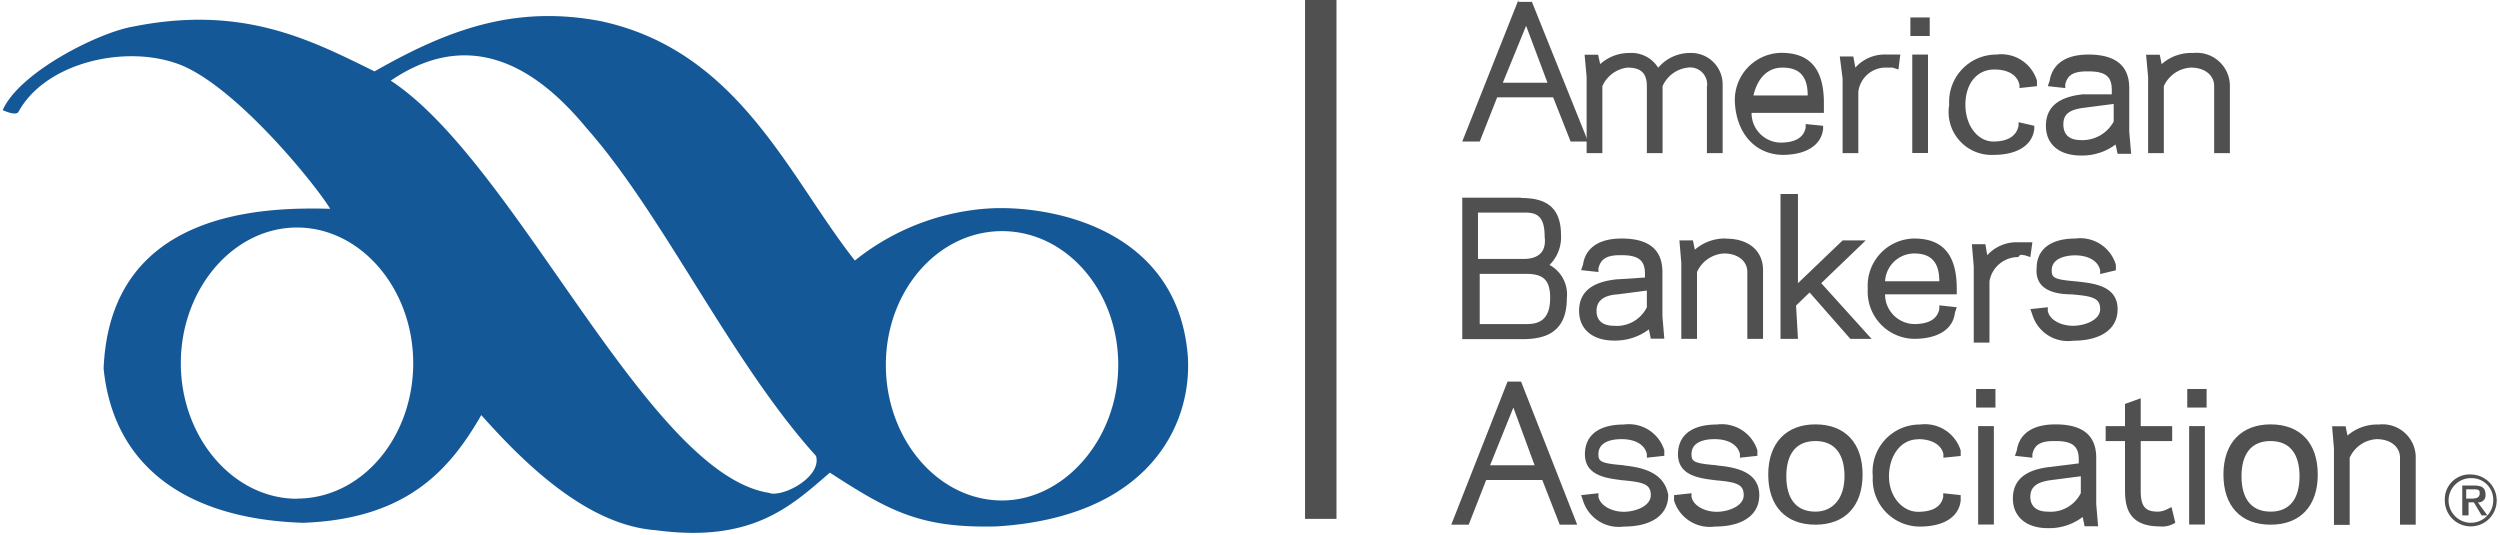 <?xml version="1.0" encoding="UTF-8"?> <svg xmlns="http://www.w3.org/2000/svg" id="Layer_1" data-name="Layer 1" viewBox="0 0 159 34"><defs><style>.cls-1{fill:#505050;}.cls-2{fill:#155897;}</style></defs><title>ABA Logo</title><g id="Symbols"><g id="logo"><rect id="Rectangle-path" class="cls-1" x="83" width="2" height="33"></rect><path id="Shape" class="cls-1" d="M97.06,1.64l1.36,3.62H95.58ZM96.57,0,93,9h1.11l1.11-2.81h3.56L99.89,9H101L97.43.12h-.86Z"></path><path class="cls-1" d="M108.56,5.48V9.74h1V5.37a2,2,0,0,0-2.1-2,2.63,2.63,0,0,0-2,.94,2,2,0,0,0-1.84-.94,2.74,2.74,0,0,0-1.85.71l-.13-.6h-.86l.13,1.42V9.74h1V5.48a2,2,0,0,1,1.6-1.18c.86,0,1.23.36,1.23,1.18V9.74h1V5.48a2,2,0,0,1,1.6-1.18,1.08,1.08,0,0,1,1.23,1.18"></path><path class="cls-1" d="M113.37,4.3c1.11,0,1.6.59,1.6,1.77h-3.45c.25-1.06.86-1.77,1.85-1.77m0,5.55c1.47,0,2.46-.59,2.58-1.65V8l-1.11-.11v.23c-.12.59-.61.95-1.6.95a1.88,1.88,0,0,1-1.84-1.89H116V6.55c0-2.13-.86-3.19-2.71-3.19a3,3,0,0,0-2.95,3.19c.12,2,1.35,3.3,3.08,3.3"></path><path class="cls-1" d="M117.19,9.74h1V5.84A1.75,1.75,0,0,1,120,4.3h.37l.37.12.12-.95H120a2.5,2.5,0,0,0-2,.83l-.13-.71h-.86L117.19,5Z"></path><rect class="cls-1" x="121.62" y="3.47" width="1" height="6.26"></rect><rect class="cls-1" x="121.5" y="1.11" width="1.23" height="1.18"></rect><path class="cls-1" d="M126.79,9.85c1.48,0,2.47-.59,2.59-1.65V8l-1-.23V8c-.12.6-.61,1-1.6,1S125,8,125,6.66s.73-2.24,1.84-2.24c.87,0,1.48.35,1.6,1V5.6l1.11-.12V5.13a2.37,2.37,0,0,0-2.58-1.66,3,3,0,0,0-3,3.19,2.73,2.73,0,0,0,2.83,3.19"></path><path class="cls-1" d="M132.34,8.91c-.74,0-1.11-.35-1.11-1s.37-.94,1.35-1.06l1.85-.24V7.73A2.26,2.26,0,0,1,132.34,8.91ZM132.46,6c-1,.11-2.34.47-2.34,2,0,1.19.86,1.89,2.22,1.89a3.52,3.52,0,0,0,2.21-.7l.13.59h.86l-.12-1.42V5.6c0-1.42-.87-2.13-2.59-2.13s-2.34.83-2.47,1.66l-.12.35,1.11.12V5.37c.12-.48.37-.83,1.36-.83h.12c1.11,0,1.48.35,1.48,1.18V6Z"></path><path class="cls-1" d="M141.82,9.74V5.37a2.11,2.11,0,0,0-2.34-2,2.82,2.82,0,0,0-2,.71l-.12-.6h-.87l.13,1.42V9.74h1V5.48a2,2,0,0,1,1.73-1.18c.86,0,1.47.47,1.47,1.18V9.74Z"></path><path class="cls-1" d="M97.11,20.61h-3V17.42h3c1.11,0,1.48.47,1.48,1.53,0,1.42-.74,1.66-1.48,1.66m-.25-4.14H94V13.52h3c.74,0,1.24.23,1.24,1.53.12.95-.37,1.42-1.36,1.42m-.12-3.9H93v9h3.82c1.36,0,2.83-.35,2.83-2.6a2.13,2.13,0,0,0-1.1-2.12,2.47,2.47,0,0,0,.73-1.9c0-2-1.23-2.36-2.58-2.36"></path><path class="cls-1" d="M102.65,20.72c-.74,0-1.11-.35-1.11-.94s.37-1,1.36-1.06l1.84-.24v1.06A2.13,2.13,0,0,1,102.65,20.72Zm.12-2.95c-1,.12-2.34.47-2.34,2,0,1.18.87,1.89,2.22,1.89a3.57,3.57,0,0,0,2.22-.71l.12.59h.86l-.12-1.42V17.3c0-1.42-.86-2.13-2.59-2.13s-2.34.83-2.46,1.66l-.12.35,1.1.12v-.24c.13-.47.37-.83,1.36-.83h.12c1.11,0,1.48.36,1.48,1.19v.23Z"></path><path class="cls-1" d="M109.79,15.17a2.91,2.91,0,0,0-2,.71l-.12-.59h-.86l.12,1.42v4.84h1V17.3a2,2,0,0,1,1.72-1.18c.86,0,1.48.47,1.48,1.18v4.25h1V17.18c0-1.18-.86-2-2.34-2"></path><polygon class="cls-1" points="118.66 15.29 117.19 15.29 114.35 18.01 114.35 12.34 113.24 12.34 113.24 21.55 114.35 21.55 114.23 19.43 115.09 18.6 117.68 21.55 119.03 21.55 115.83 18.01 118.66 15.29"></polygon><path class="cls-1" d="M121.74,16.12c1.11,0,1.6.59,1.6,1.77h-3.45a1.87,1.87,0,0,1,1.85-1.77m-2.95,2.24a3,3,0,0,0,2.95,3.19c1.48,0,2.47-.59,2.59-1.65l.12-.36-1.11-.12v.24c-.12.59-.61.95-1.6.95a1.89,1.89,0,0,1-1.85-1.89h4.56v-.36c0-2.13-.86-3.19-2.71-3.19a3,3,0,0,0-2.95,3.19"></path><path class="cls-1" d="M128.76,16.23l.37.12.13-.94h-.87a2.52,2.52,0,0,0-2,.82l-.12-.7h-.86l.12,1.41v4.85h1v-3.9a1.85,1.85,0,0,1,1.84-1.54c.13-.23.25-.12.37-.12"></path><path class="cls-1" d="M131.72,18.72c1.35.11,1.85.23,1.85.94s-1,1.06-1.73,1.06-1.48-.35-1.6-.94v-.24l-1.11.12.13.36a2.36,2.36,0,0,0,2.58,1.65c1.73,0,2.84-.71,2.84-2,0-1.54-1.61-1.65-2.59-1.77-1.48-.12-1.6-.24-1.6-.71,0-.95,1.35-.95,1.48-.95.86,0,1.47.36,1.6.95v.24l1-.24v-.35A2.36,2.36,0,0,0,132,15.17c-1.61,0-2.47.71-2.47,1.89-.12,1.42,1.23,1.66,2.22,1.66"></path><path class="cls-1" d="M97.6,29.59H94.77l1.48-3.67Zm-.86-5.32h-.86l-3.58,9.1h1.11l1.11-2.84h3.57l1.11,2.84h1.11Z"></path><path class="cls-1" d="M103.27,29.59c-1.48-.12-1.61-.24-1.61-.71,0-.95,1.24-.95,1.48-.95.87,0,1.48.36,1.6.95v.23l1.11-.12v-.35A2.36,2.36,0,0,0,103.27,27c-1.61,0-2.47.7-2.47,1.89,0,1.41,1.48,1.53,2.34,1.65,1.36.12,1.85.24,1.85.95s-1,1.06-1.72,1.06-1.48-.36-1.61-.95v-.23l-1.1.12.12.35a2.38,2.38,0,0,0,2.59,1.65c1.72,0,2.83-.7,2.83-2-.25-1.54-1.85-1.78-2.83-1.89"></path><path class="cls-1" d="M109.18,29.59c-1.48-.12-1.6-.24-1.6-.71,0-.95,1.23-.95,1.48-.95.86,0,1.47.36,1.6.95v.23l1.11-.12v-.35A2.38,2.38,0,0,0,109.18,27c-1.6,0-2.46.7-2.46,1.89,0,1.41,1.47,1.53,2.34,1.65,1.35.12,1.84.24,1.84.95s-1,1.06-1.72,1.06-1.48-.36-1.6-.95v-.23l-1.11.12v.35a2.38,2.38,0,0,0,2.59,1.65c1.72,0,2.83-.7,2.83-2,0-1.54-1.6-1.78-2.71-1.89"></path><path class="cls-1" d="M115.46,32.54c-1.23,0-1.85-.83-1.85-2.25s.62-2.24,1.85-2.24,1.85.83,1.85,2.24-.74,2.25-1.85,2.25m0-5.55c-1.85,0-3,1.18-3,3.19s1.11,3.19,3,3.19,3-1.19,3-3.19-1.11-3.19-3-3.19"></path><path class="cls-1" d="M122,27.93c.86,0,1.48.36,1.6.95v.23L124.7,29v-.35A2.38,2.38,0,0,0,122.11,27a3,3,0,0,0-3,3.3,3,3,0,0,0,3,3.19c1.48,0,2.47-.59,2.59-1.65v-.35l-1.11-.12v.23c-.12.59-.62.95-1.6.95s-1.85-.95-1.85-2.25.74-2.36,1.85-2.36"></path><rect class="cls-1" x="125.81" y="27.1" width="1" height="6.26"></rect><rect class="cls-1" x="125.68" y="24.74" width="1.23" height="1.18"></rect><path class="cls-1" d="M130.24,32.54c-.74,0-1.11-.36-1.11-.95s.37-.94,1.36-1.06l1.85-.24v1.07A2.14,2.14,0,0,1,130.24,32.54Zm3.08-3.43c0-1.42-.86-2.12-2.59-2.12s-2.34.82-2.46,1.65l-.12.35,1.11.12v-.23c.12-.48.37-.83,1.35-.83h.12c1.11,0,1.48.35,1.48,1.18v.24l-1.85.23c-1,.12-2.34.48-2.34,2,0,1.18.87,1.89,2.22,1.89a3.51,3.51,0,0,0,2.22-.71l.12.59h.86l-.12-1.41Z"></path><path class="cls-1" d="M137.76,32.42a1.33,1.33,0,0,1-.5.12c-.74,0-1.11-.24-1.11-1.3V28.05h2V27.1h-2V25.33l-1,.36V27.1h-1.23v.95h1.23V31c0,.95,0,2.48,2.22,2.48a1.5,1.5,0,0,0,.74-.11l.24-.12-.24-1Z"></path><rect class="cls-1" x="139.11" y="24.74" width="1.23" height="1.18"></rect><rect class="cls-1" x="139.23" y="27.1" width="1" height="6.26"></rect><path class="cls-1" d="M144.41,32.54c-1.23,0-1.85-.83-1.85-2.25s.62-2.24,1.85-2.24,1.84.83,1.84,2.24-.61,2.25-1.84,2.25m0-5.55c-1.85,0-3,1.18-3,3.19s1.11,3.19,3,3.19,3-1.19,3-3.19-1.11-3.19-3-3.19"></path><path class="cls-1" d="M151.3,27a2.9,2.9,0,0,0-2,.7l-.12-.59h-.86l.12,1.42v4.85h1V29.11a2,2,0,0,1,1.72-1.18c.86,0,1.48.47,1.48,1.18v4.26h1V29a2.11,2.11,0,0,0-2.35-2"></path><path class="cls-2" d="M63.73,31.83c-4.07,0-7.39-3.9-7.39-8.62s3.32-8.51,7.39-8.51,7.39,3.78,7.39,8.51-3.45,8.62-7.39,8.62M49,31.36c-7.76-1.07-16.14-21-24.15-26.23,5.55-3.78,9.86-.12,12.44,3C42.17,13.64,46.48,23,51.9,29c.37,1.3-2,2.6-2.95,2.37m-30.06.35c-4.06,0-7.39-3.9-7.39-8.62s3.33-8.63,7.39-8.63,7.39,3.9,7.39,8.63S23,31.71,18.89,31.71m56.66-9c-.61-8.27-8.87-9.69-12.69-9.45a15.15,15.15,0,0,0-8.49,3.31C50.18,11.27,47,3.24,38.23,1.35c-5.54-1.07-9.85.59-14.41,3.19-4.07-2-8.38-4.26-15.4-2.84C6.33,2.06,1.28,4.54.17,7c.24.12.86.35,1,.12C2.88,4,7.8,2.88,11.13,4,14.7,5.13,20,11.63,21,13.28c-4.31-.12-14,.12-14.41,10.16.62,6.15,5.18,9.57,12.69,9.81,6.65-.24,9.36-3.43,11.33-6.85,2.84,3.19,6.78,7,11.09,7.32,6.16.83,8.62-1.54,11.08-3.66,3.82,2.48,5.79,3.54,10.6,3.42C73,32.89,75.8,27.1,75.55,22.73"></path><path class="cls-1" d="M157.22,30.18a1.65,1.65,0,1,1-1.73,1.65A1.58,1.58,0,0,1,157.22,30.18Zm0,.23a1.42,1.42,0,1,0,1.35,1.42A1.37,1.37,0,0,0,157.22,30.41Zm-.37,2.37h-.25v-1.9h.74c.49,0,.74.12.74.6a.44.44,0,0,1-.49.47l.61.83h-.37l-.49-.83H157v.83Zm0-1.07h.37c.37,0,.49-.12.49-.35s-.12-.24-.49-.24h-.37Z"></path></g></g></svg> 